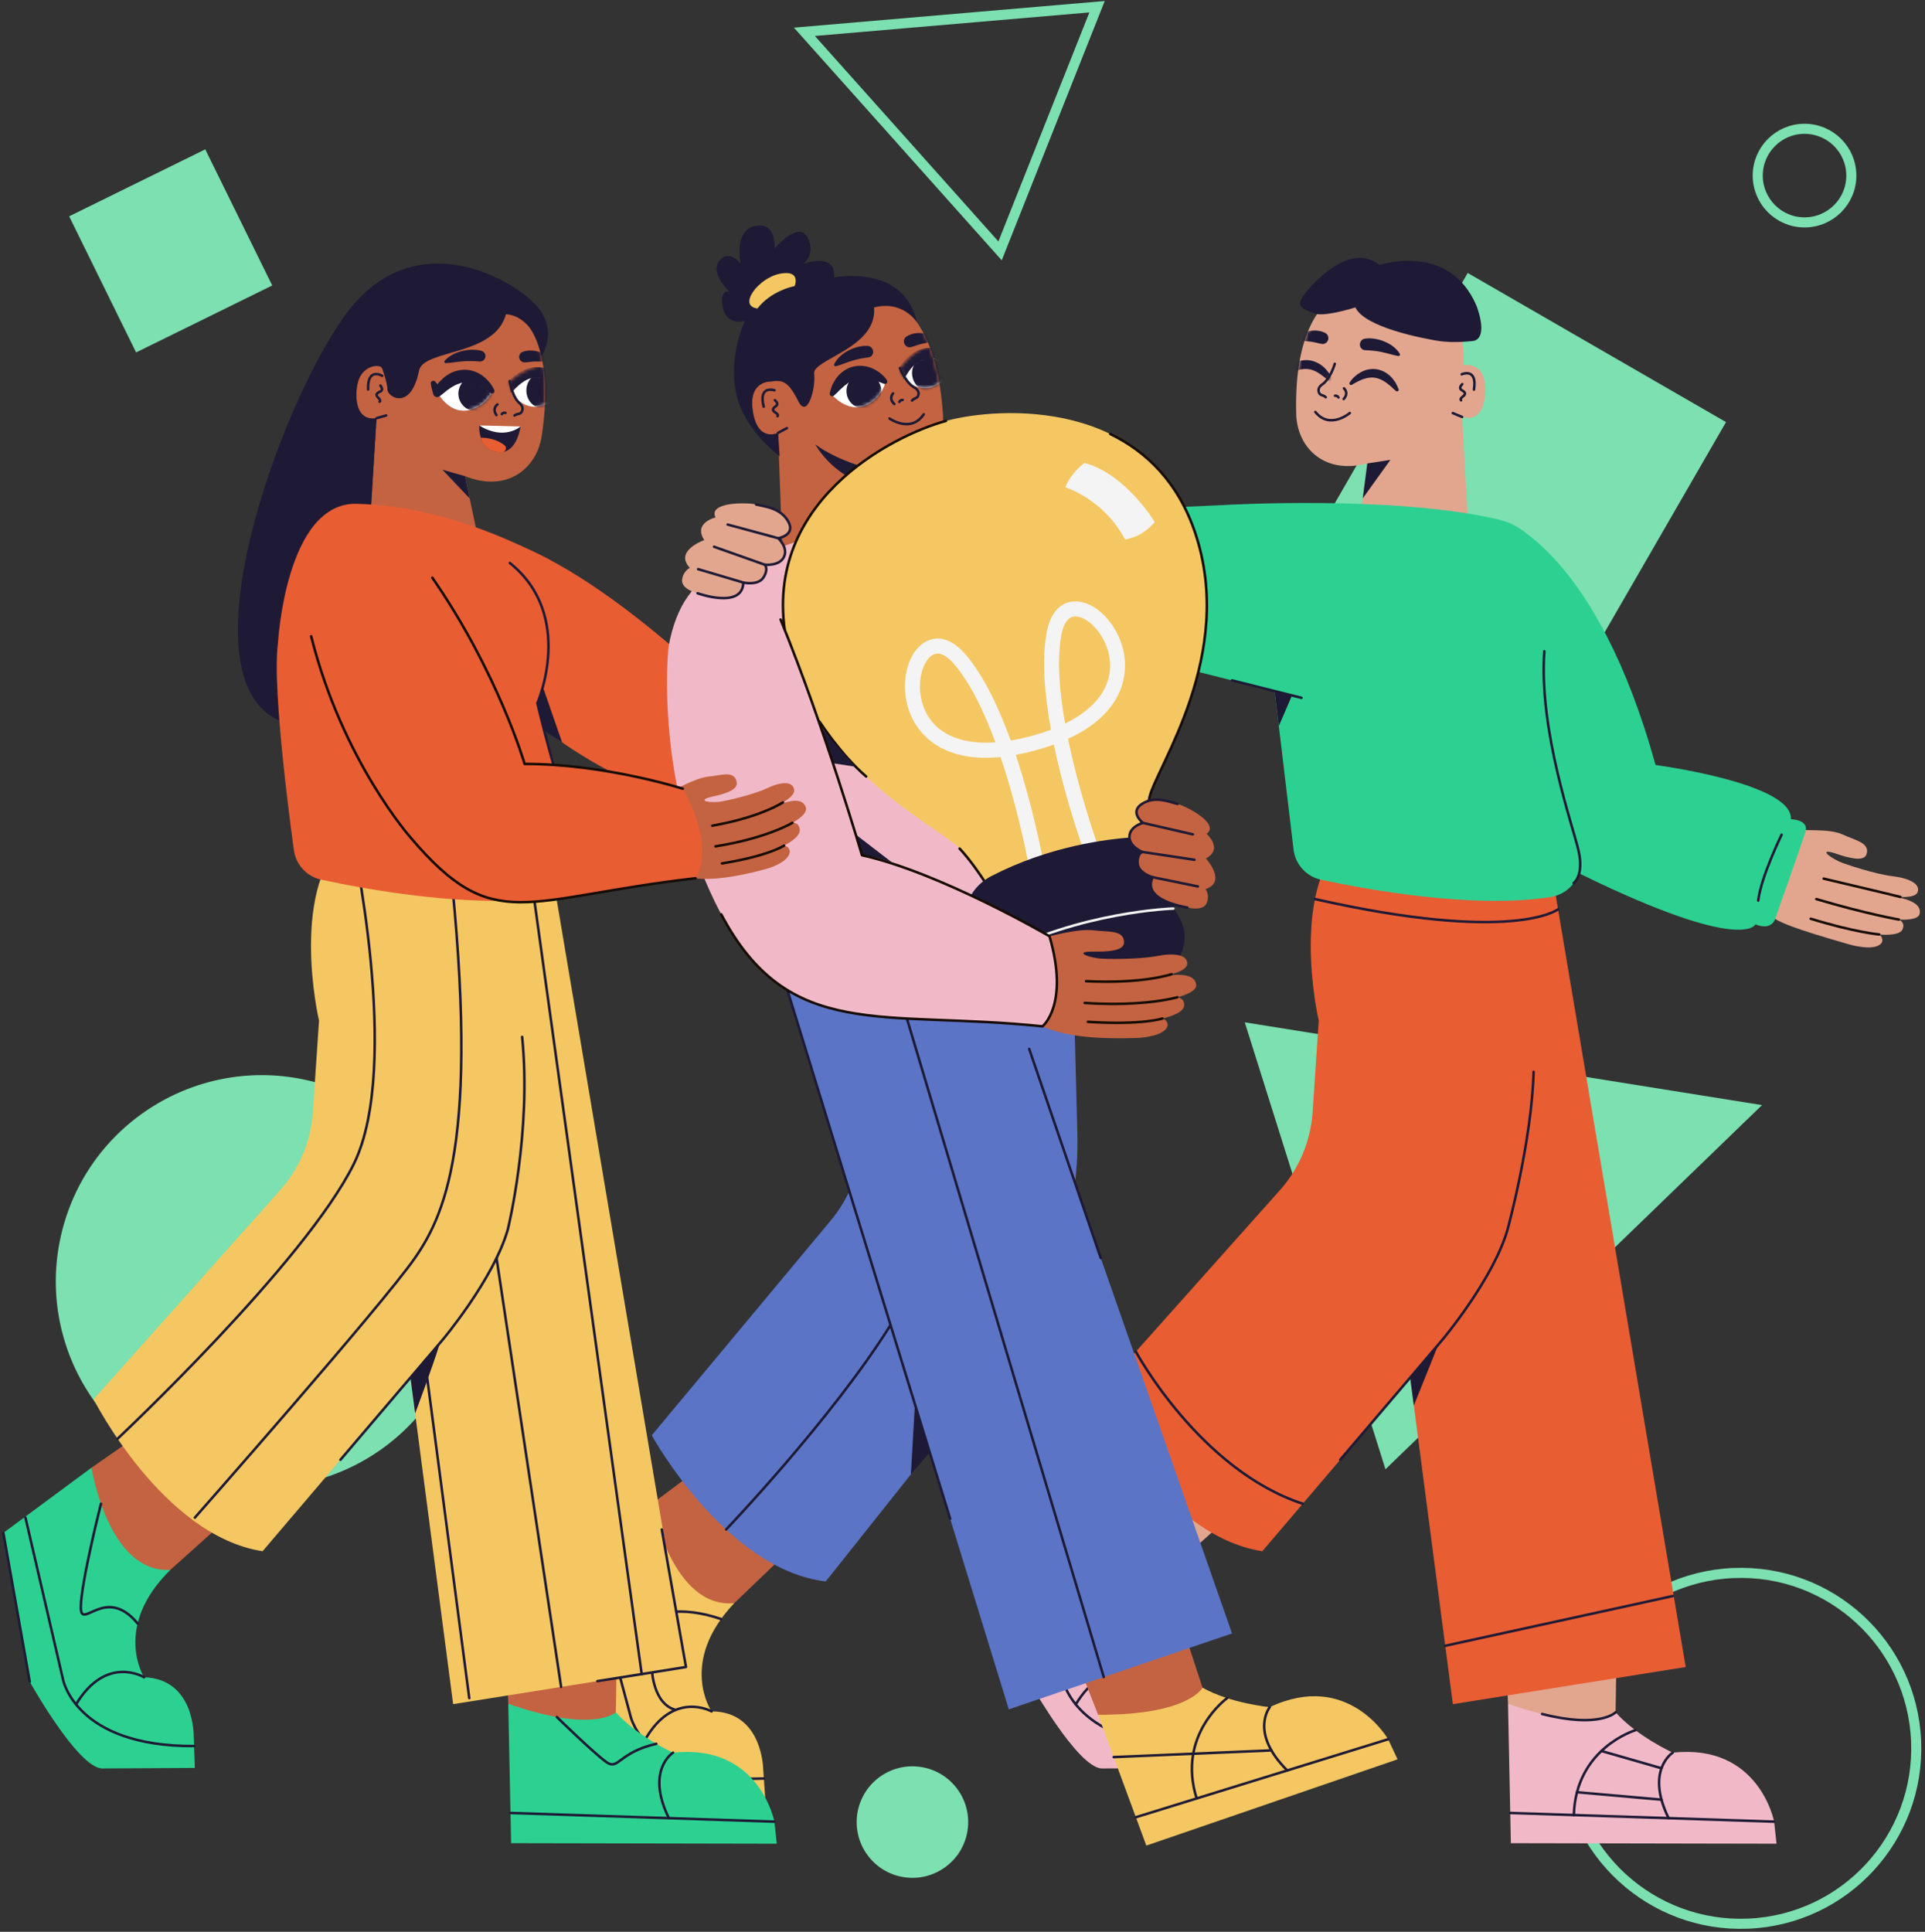 <svg xmlns="http://www.w3.org/2000/svg" width="573" height="575" viewBox="0 0 573 575" fill="none"><rect x="0" y="0" width="573" height="575" fill="#333333" stroke="none"/><path d="M137.741 395.193C145.371 362.182 124.795 329.235 91.784 321.605C58.773 313.975 25.826 334.55 18.196 367.562C10.565 400.573 31.141 433.52 64.152 441.15C97.164 448.78 130.11 428.205 137.741 395.193Z" fill="#7CE0B0"></path><path d="M287.98 544.994C289.442 535.944 283.291 527.423 274.242 525.961C265.193 524.499 256.672 530.65 255.21 539.699C253.748 548.748 259.898 557.269 268.948 558.731C277.997 560.193 286.518 554.043 287.98 544.994Z" fill="#7CE0B0"></path><path d="M537.142 66.197C544.835 66.197 551.072 59.96 551.072 52.267C551.072 44.574 544.835 38.337 537.142 38.337C529.449 38.337 523.212 44.574 523.212 52.267C523.212 59.96 529.449 66.197 537.142 66.197Z" stroke="#7CE0B0" stroke-width="3" stroke-miterlimit="10"></path><path d="M520.347 572.583C549.168 571.38 571.557 547.041 570.354 518.22C569.151 489.399 544.812 467.011 515.991 468.214C487.171 469.416 464.782 493.755 465.985 522.576C467.188 551.397 491.527 573.786 520.347 572.583Z" stroke="#7CE0B0" stroke-width="3" stroke-miterlimit="10"></path><path d="M61.1 44.454L20.582 64.386L40.514 104.904L81.032 84.972L61.1 44.454Z" fill="#7CE0B0"></path><path d="M513.77 125.64L436.886 81.249L392.495 158.134L469.38 202.524L513.77 125.64Z" fill="#7CE0B0"></path><path d="M370.52 304.3L412.402 437.33L524.491 328.933L370.52 304.3Z" fill="#7CE0B0"></path><path d="M297.684 74.676L326.554 2L239.443 9.468L297.684 74.676Z" stroke="#7CE0B0" stroke-width="3" stroke-miterlimit="10"></path><path d="M246.666 221.556C246.666 221.556 254.54 224.98 258.19 225.942C261.839 226.904 266.879 226.52 284.002 223.711C284.002 223.711 292.003 222.435 292.333 219.014C292.333 219.014 292.282 217.548 290.593 217.247C290.593 217.247 296.197 215.296 296.211 212.969C296.225 210.641 294 210.717 294 210.717C294 210.717 299.404 208.676 298.835 206.509C298.17 203.975 295.129 203.638 289.241 205.262C289.241 205.262 295.811 203.365 295.524 200.9C295.237 198.435 291.593 198.251 286.702 199.896C281.812 201.541 272.153 202.749 270.435 202.743C266.255 202.727 263.581 201.622 268.801 201.007C272.302 200.594 277.283 199.808 276.952 197.298C276.481 193.718 272.151 195.001 267.977 195.032C263.656 195.064 257.097 199.023 252.071 201.02C249.849 201.903 248.338 203.936 246.235 205.7C243.397 208.086 240.798 218.563 246.666 221.556Z" fill="#E2A68F"></path><path d="M291.507 204.449C291.507 204.449 284.042 205.965 268.537 209.312" stroke="#160C02" stroke-width="0.75" stroke-miterlimit="10" stroke-linecap="round" stroke-linejoin="round"></path><path d="M294 210.718C294 210.718 284.849 213.313 269.17 215.741" stroke="#160C02" stroke-width="0.75" stroke-miterlimit="10" stroke-linecap="round" stroke-linejoin="round"></path><path d="M290.594 217.247C290.594 217.247 283.679 219.796 270.164 221.748" stroke="#160C02" stroke-width="0.75" stroke-miterlimit="10" stroke-linecap="round" stroke-linejoin="round"></path><path d="M136.685 158.979C136.685 158.979 156.857 152.916 208.832 200.188C208.832 200.188 248.24 187.492 252.137 197.519C252.137 197.519 257.105 195.286 257.653 198.986C258.202 202.685 260.636 226.485 260.636 226.485C260.636 226.485 261.153 230.029 256.008 230.304C256.008 230.304 253.173 258.328 202.652 239.085C127.868 210.6 132.21 165.368 132.21 165.368L136.685 158.979Z" fill="#E95D33"></path><path d="M251.625 202.861C251.625 202.861 251.44 216.803 253.724 223.553" stroke="#1E1A35" stroke-width="0.75" stroke-miterlimit="10" stroke-linecap="round" stroke-linejoin="round"></path><path d="M448.878 507.127L449.729 548.625L528.805 548.785L528.098 542.22C528.098 542.22 523.662 518.906 497.92 521.68C497.92 521.68 487.233 516.816 480.903 509.672L448.878 507.127Z" fill="#F1B9C8"></path><path d="M449.544 539.631L528.097 542.22" stroke="#1E1A35" stroke-width="0.75" stroke-miterlimit="10" stroke-linecap="round" stroke-linejoin="round"></path><path d="M497.921 521.68C497.921 521.68 489.658 526.829 496.678 541.184" stroke="#1E1A35" stroke-width="0.75" stroke-miterlimit="10" stroke-linecap="round" stroke-linejoin="round"></path><path d="M486.81 514.998C486.81 514.998 469.036 520.277 468.475 540.255" stroke="#1E1A35" stroke-width="0.75" stroke-miterlimit="10" stroke-linecap="round" stroke-linejoin="round"></path><path d="M448.878 507.127L447.876 481.938L481.347 480.959L480.903 509.672C480.903 509.672 474.319 516.061 448.878 507.127Z" fill="#E2A68F"></path><path d="M469.418 533.457L494.569 535.681" stroke="#1E1A35" stroke-width="0.75" stroke-miterlimit="10" stroke-linecap="round" stroke-linejoin="round"></path><path d="M476.686 521.187L494.568 526.324" stroke="#1E1A35" stroke-width="0.75" stroke-miterlimit="10" stroke-linecap="round" stroke-linejoin="round"></path><path d="M480.903 509.671C480.903 509.671 476.318 514.572 459.025 510.169" stroke="#1E1A35" stroke-width="0.75" stroke-miterlimit="10" stroke-linecap="round" stroke-linejoin="round"></path><path d="M324.825 436.861L298.586 456.267L306.435 500.56C306.435 500.56 320.685 526.135 327.956 526.381L355.584 526.228L355.253 516.944C355.253 516.944 355.679 499.752 340.476 499.238C340.476 499.238 330.986 484.326 348.295 467.279L324.825 436.861Z" fill="#F1B9C8"></path><path d="M305.162 451.733L316.339 499.924C316.339 499.924 320.099 519.929 355.351 519.717" stroke="#1E1A35" stroke-width="0.75" stroke-miterlimit="10" stroke-linecap="round" stroke-linejoin="round"></path><path d="M340.475 499.237C340.475 499.237 329.197 492.358 320.213 507.32" stroke="#1E1A35" stroke-width="0.75" stroke-miterlimit="10" stroke-linecap="round" stroke-linejoin="round"></path><path d="M298.585 456.266L306.434 500.559" stroke="#1E1A35" stroke-width="0.75" stroke-miterlimit="10" stroke-linecap="round" stroke-linejoin="round"></path><path d="M311.741 480.103C311.741 480.103 320.088 462.742 344.223 471.849" stroke="#1E1A35" stroke-width="0.75" stroke-miterlimit="10" stroke-linecap="round" stroke-linejoin="round"></path><path d="M316.021 443.372L323.152 486.37C323.152 486.37 323.169 496.478 329.826 498.438" stroke="#1E1A35" stroke-width="0.75" stroke-miterlimit="10" stroke-linecap="round" stroke-linejoin="round"></path><path d="M348.294 467.277L370.221 447.618L348.312 420.521L324.824 436.861C324.824 436.861 329.713 468.3 348.294 467.277Z" fill="#E2A68F"></path><path d="M399.611 255.881L432.468 507.244L501.774 496.19L462.297 261.904L399.611 255.881Z" fill="#E95D33"></path><path d="M462.529 267.569L455.099 330.877C454.895 355.96 445.693 380.136 429.165 399.006L375.744 461.723C345.982 457.131 325.454 416.5 325.454 416.5L380.67 354.619C386.586 348.118 390.127 339.805 390.716 331.033L392.543 303.8C392.543 303.8 382.994 262.891 402.126 247.967C421.257 233.044 462.529 267.569 462.529 267.569Z" fill="#E95D33"></path><path d="M398.923 434.512L429.165 399.007C429.165 399.007 444.536 380.771 448.749 365.93C448.749 365.93 455.935 339.774 456.49 319.03" stroke="#1E1A35" stroke-width="0.75" stroke-miterlimit="10" stroke-linecap="round" stroke-linejoin="round"></path><path d="M430.196 489.872L497.92 475.062" stroke="#1E1A35" stroke-width="0.75" stroke-miterlimit="10" stroke-linecap="round" stroke-linejoin="round"></path><path d="M338.102 402.326C338.102 402.326 357.146 437.572 387.782 447.59" stroke="#1E1A35" stroke-width="0.75" stroke-miterlimit="10" stroke-linecap="round" stroke-linejoin="round"></path><path d="M419.762 410.045L420.849 418.356L428.156 400.19L419.762 410.045Z" fill="#1E1A35"></path><path d="M463.772 270.655C463.772 270.655 450.693 280.98 391.412 267.605" stroke="#1E1A35" stroke-width="0.75" stroke-miterlimit="10" stroke-linecap="round" stroke-linejoin="round"></path><path d="M517.83 263.22C517.83 263.22 523.478 269.686 526.364 272.12C529.25 274.553 533.966 276.363 550.643 281.163C550.643 281.163 558.419 283.438 560.184 280.487C560.184 280.487 560.765 279.14 559.369 278.145C559.369 278.145 565.269 278.783 566.278 276.686C567.288 274.589 565.245 273.704 565.245 273.704C565.245 273.704 571.003 274.174 571.417 271.973C571.903 269.398 569.3 267.79 563.284 266.736C563.284 266.736 570.033 267.837 570.83 265.487C571.627 263.137 568.413 261.409 563.289 260.8C558.166 260.192 548.92 257.146 547.371 256.403C543.6 254.598 541.658 252.455 546.637 254.134C549.979 255.262 554.816 256.685 555.592 254.274C556.699 250.838 552.237 250.142 548.453 248.381C544.535 246.559 536.912 247.326 531.514 246.978C529.128 246.825 526.892 248.014 524.237 248.707C520.646 249.646 513.81 258 517.83 263.22Z" fill="#E2A68F"></path><path d="M565.676 266.973C565.676 266.973 558.281 265.144 542.838 261.526" stroke="#160C02" stroke-width="0.75" stroke-miterlimit="10" stroke-linecap="round" stroke-linejoin="round"></path><path d="M565.244 273.706C565.244 273.706 555.864 272.131 540.656 267.607" stroke="#160C02" stroke-width="0.75" stroke-miterlimit="10" stroke-linecap="round" stroke-linejoin="round"></path><path d="M559.367 278.147C559.367 278.147 552.026 277.488 538.979 273.461" stroke="#160C02" stroke-width="0.75" stroke-miterlimit="10" stroke-linecap="round" stroke-linejoin="round"></path><path d="M385.831 123.243C386.08 132.785 393.54 140.854 405.796 138.22L406.994 137.945L404.503 157.014C404.503 157.014 407.519 163.566 417.261 164.19C431.587 165.105 437.146 158.28 437.146 158.28L435.208 124.111C435.208 124.111 441.495 126.643 442.094 117.19C442.729 107.156 435.626 108.718 435.626 108.718L435.612 108.088C436.398 94.677 427.902 86.679 416.893 84.892L414.353 84.452C414.35 84.452 384.62 76.825 385.831 123.243Z" fill="#E2A68F"></path><path d="M435.269 114.346C435.269 114.346 433.961 115.481 435.146 116.16C437.674 117.607 434.127 118.125 434.896 119.163" stroke="#1E1A35" stroke-width="0.75" stroke-miterlimit="10" stroke-linecap="round" stroke-linejoin="round"></path><path d="M435.097 111.412C435.097 111.412 439.812 109.31 438.741 115.975" stroke="#1E1A35" stroke-width="0.75" stroke-miterlimit="10" stroke-linecap="round" stroke-linejoin="round"></path><path d="M406.51 104.246C407.129 104.276 408.012 104.309 408.779 104.402C409.574 104.485 410.377 104.597 411.179 104.766C411.981 104.934 412.782 105.142 413.605 105.359C414.441 105.555 415.267 105.814 416.214 105.971L416.236 105.975C416.465 106.014 416.686 105.845 416.728 105.599C416.747 105.482 416.721 105.366 416.664 105.274C416.122 104.413 415.429 103.695 414.649 103.103C413.88 102.485 413.001 102.055 412.105 101.664C411.204 101.281 410.253 101.018 409.281 100.85C408.279 100.704 407.367 100.627 406.198 100.817C405.31 100.96 404.687 101.838 404.802 102.777C404.904 103.602 405.543 104.198 406.297 104.234L406.51 104.246Z" fill="#1E1A35"></path><mask id="mask0_1239_5414" style="mask-type:luminance" maskUnits="userSpaceOnUse" x="387" y="95" width="11" height="10"><path d="M390.64 95.833C390.64 95.833 388.942 98.683 387.613 103.89C387.613 103.89 396.015 105.246 397.36 102.124C397.36 102.123 398.656 97.43 390.64 95.833Z" fill="white"></path></mask><g mask="url(#mask0_1239_5414)"><path d="M394.545 99.137C393.772 98.724 393.141 98.574 392.409 98.456C391.697 98.361 390.97 98.365 390.252 98.471C389.535 98.576 388.82 98.753 388.165 99.115C387.508 99.451 386.91 99.944 386.459 100.588C386.308 100.804 386.347 101.103 386.546 101.257C386.601 101.301 386.665 101.328 386.73 101.34L386.773 101.347C387.474 101.47 388.05 101.479 388.617 101.55C389.176 101.606 389.703 101.629 390.226 101.713C390.748 101.786 391.26 101.878 391.764 101.999C392.248 102.095 392.819 102.265 393.188 102.325L393.495 102.374C394.373 102.516 395.214 101.87 395.374 100.933C395.504 100.175 395.148 99.458 394.545 99.137Z" fill="#1E1A35"></path></g><mask id="mask1_1239_5414" style="mask-type:luminance" maskUnits="userSpaceOnUse" x="385" y="102" width="13" height="15"><path d="M388.007 102.449C388.007 102.449 386.415 107.262 385.986 115.001C385.986 115.001 390.122 117.324 393.492 115.225C395.049 114.254 396.042 112.006 397.34 108.435C397.34 108.435 393.727 103.726 388.007 102.449Z" fill="white"></path></mask><g mask="url(#mask1_1239_5414)"><path d="M381.774 111.337C382.588 109.978 383.745 108.923 385.162 108.139C386.567 107.358 388.331 106.992 390.033 107.283C391.722 107.6 393.237 108.457 394.348 109.583C394.92 110.128 395.349 110.784 395.813 111.387C396.173 112.062 396.528 112.727 396.807 113.422C396.896 113.645 396.789 113.898 396.565 113.987C396.417 114.047 396.255 114.02 396.138 113.929L396.097 113.897C395.514 113.449 395.008 112.971 394.506 112.505C393.951 112.109 393.451 111.657 392.915 111.302C392.353 110.988 391.856 110.592 391.279 110.409C391.007 110.278 390.739 110.142 390.451 110.094C390.167 110.04 389.897 109.899 389.608 109.902C387.352 109.477 384.882 110.577 382.557 112.025L382.506 112.056C382.258 112.209 381.933 112.135 381.778 111.887C381.671 111.714 381.676 111.501 381.774 111.337Z" fill="#1E1A35"></path></g><path d="M401.735 113.866C402.549 112.578 403.669 111.576 405.026 110.813C406.371 110.057 408.053 109.66 409.71 109.905C411.357 110.151 412.877 110.971 413.955 112.077C414.525 112.605 414.928 113.254 415.377 113.848C415.722 114.507 416.055 115.165 416.311 115.846C416.406 116.098 416.278 116.38 416.026 116.475C415.86 116.537 415.682 116.504 415.551 116.402L415.502 116.363C414.946 115.921 414.471 115.449 413.998 114.99L413.234 114.39C412.987 114.191 412.767 113.951 412.49 113.814C411.484 113.084 410.42 112.647 409.338 112.447C407.154 112.051 404.708 113.119 402.443 114.515L402.4 114.541C402.172 114.682 401.872 114.611 401.733 114.382C401.632 114.217 401.64 114.018 401.735 113.866Z" fill="#1E1A35"></path><path d="M406.993 137.945L413.881 136.871L405.634 148.355L406.993 137.945Z" fill="#1E1A35"></path><path d="M435.205 124.111L432.453 122.961" stroke="#1E1A35" stroke-width="0.75" stroke-miterlimit="10" stroke-linecap="round" stroke-linejoin="round"></path><path d="M397.314 108.29C395.783 113.216 393.506 114.484 393.506 114.484C393.506 114.484 392.185 115.308 392.52 116.588C392.856 117.867 393.684 117.37 394.623 118.236" stroke="#1E1A35" stroke-width="0.75" stroke-miterlimit="10" stroke-linecap="round" stroke-linejoin="round"></path><path d="M397.385 117.795C397.385 117.795 397.578 117.75 397.897 117.846C398.216 117.942 398.407 118.298 398.407 118.298" stroke="#1E1A35" stroke-width="0.75" stroke-miterlimit="10" stroke-linecap="round" stroke-linejoin="round"></path><path d="M400.047 115.599C400.047 115.599 401.619 116.934 399.954 118.779" stroke="#1E1A35" stroke-width="0.75" stroke-miterlimit="10" stroke-linecap="round" stroke-linejoin="round"></path><path d="M401.783 122.941C401.783 122.941 395.852 128.004 391.526 122.626" stroke="#1E1A35" stroke-width="0.75" stroke-miterlimit="10" stroke-linecap="round" stroke-linejoin="round"></path><path d="M403.45 91.514C406.249 97.481 423.588 100.73 428.013 101.455C432.855 102.249 438.759 101.455 438.759 101.455C443.203 100.205 439.461 90.918 439.461 90.918C431.239 71.882 410.676 78.865 410.676 78.865C401.574 71.751 390.312 84.824 388.176 87.707C386.04 90.592 386.644 91.745 391.201 93.264C391.201 93.264 393.03 94.639 403.45 91.514Z" fill="#1E1A35"></path><path d="M461.772 177.79C463.157 167.136 456.335 157.047 445.877 154.588C415.018 147.331 364.284 150.324 364.284 150.324C364.284 150.324 318.51 152.385 291.075 153.784C291.075 153.784 291.226 163.21 294.363 184.404L379.419 205.684L385.067 253.049C385.659 257.413 388.927 260.926 393.235 261.85C407.25 264.852 438.826 270.586 461.565 266.99C467.604 266.036 471.461 260.388 470.137 254.419L458.586 202.339L461.772 177.79Z" fill="#2CD192"></path><path d="M448.642 155.446C448.642 155.446 475.462 164.99 492.798 227.704C492.798 227.704 533.845 233.115 533.07 243.844C533.07 243.844 538.516 243.955 537.427 247.532C536.337 251.11 528.341 273.659 528.341 273.659C528.341 273.659 527.288 277.083 522.522 275.127C522.522 275.127 519.111 283.959 470.549 260.202C421.987 236.444 438.48 163.414 438.48 163.414L448.642 155.446Z" fill="#2CD192"></path><path d="M468.422 262.841C468.422 262.841 471.525 260.686 469.898 253.347C468.271 246.009 458.008 217.609 459.687 193.854" stroke="#1E1A35" stroke-width="0.75" stroke-miterlimit="10" stroke-linecap="round" stroke-linejoin="round"></path><path d="M530.319 248.453C530.319 248.453 524.181 260.97 523.352 268.05" stroke="#1E1A35" stroke-width="0.75" stroke-miterlimit="10" stroke-linecap="round" stroke-linejoin="round"></path><path d="M366.735 202.512L387.412 207.713" stroke="#1E1A35" stroke-width="0.75" stroke-miterlimit="10" stroke-linecap="round" stroke-linejoin="round"></path><path d="M384.583 207.002L380.659 216.091L379.418 205.685L384.583 207.002Z" fill="#1E1A35"></path><path d="M280.685 123.402C281.32 132.926 274.64 141.651 262.192 140.162L260.974 139.999L265.22 158.754C265.22 158.754 262.825 165.558 253.182 167.079C239.002 169.317 232.836 163.035 232.836 163.035L231.603 128.834C231.603 128.834 225.577 131.937 224.106 122.581C222.545 112.648 229.761 113.546 229.761 113.546L229.716 112.917C227.692 99.635 235.411 90.887 246.208 88.088L248.695 87.415C248.697 87.416 277.594 77.07 280.685 123.402Z" fill="#C46341"></path><path d="M230.636 119.118C230.636 119.118 232.043 120.127 230.926 120.913C228.542 122.589 232.123 122.775 231.453 123.88" stroke="#1E1A35" stroke-width="0.75" stroke-miterlimit="10" stroke-linecap="round" stroke-linejoin="round"></path><path d="M230.536 116.182C230.536 116.182 225.648 114.525 227.331 121.062" stroke="#1E1A35" stroke-width="0.75" stroke-miterlimit="10" stroke-linecap="round" stroke-linejoin="round"></path><path d="M258.336 106.4C257.723 106.487 256.846 106.603 256.091 106.767C255.307 106.923 254.517 107.109 253.734 107.352C252.952 107.593 252.173 107.875 251.374 108.166C250.56 108.44 249.761 108.773 248.833 109.017L248.812 109.024C248.586 109.083 248.351 108.936 248.288 108.696C248.258 108.58 248.272 108.462 248.321 108.367C248.781 107.459 249.406 106.68 250.127 106.019C250.834 105.332 251.67 104.823 252.526 104.35C253.388 103.886 254.309 103.535 255.262 103.279C256.246 103.042 257.147 102.88 258.329 102.96C259.225 103.021 259.928 103.837 259.9 104.783C259.875 105.614 259.294 106.268 258.547 106.373L258.336 106.4Z" fill="#1E1A35"></path><mask id="mask2_1239_5414" style="mask-type:luminance" maskUnits="userSpaceOnUse" x="267" y="96" width="11" height="10"><path d="M273.36 96.554C273.36 96.554 275.315 99.233 277.119 104.296C277.119 104.296 268.878 106.424 267.251 103.439C267.251 103.439 265.526 98.886 273.36 96.554Z" fill="white"></path></mask><g mask="url(#mask2_1239_5414)"><path d="M269.778 100.205C270.51 99.722 271.123 99.514 271.841 99.33C272.542 99.168 273.267 99.105 273.991 99.144C274.714 99.183 275.444 99.294 276.129 99.592C276.815 99.866 277.457 100.301 277.964 100.901C278.135 101.103 278.123 101.404 277.94 101.575C277.888 101.623 277.827 101.657 277.764 101.675L277.721 101.686C277.035 101.874 276.463 101.936 275.903 102.058C275.352 102.165 274.829 102.238 274.316 102.369C273.805 102.491 273.303 102.63 272.812 102.798C272.338 102.939 271.787 103.161 271.424 103.254L271.122 103.331C270.261 103.553 269.363 102.989 269.118 102.07C268.918 101.329 269.207 100.582 269.778 100.205Z" fill="#1E1A35"></path></g><mask id="mask3_1239_5414" style="mask-type:luminance" maskUnits="userSpaceOnUse" x="267" y="102" width="13" height="15"><path d="M276.595 102.898C276.595 102.898 278.626 107.543 279.768 115.21C279.768 115.21 275.865 117.906 272.315 116.127C270.676 115.305 269.477 113.159 267.855 109.724C267.855 109.723 271.016 104.698 276.595 102.898Z" fill="white"></path></mask><g mask="url(#mask3_1239_5414)"><path d="M268.1 111.862C268.1 111.862 273.871 100.754 283.962 108.142C283.962 108.142 282.745 113.357 277.621 115.172C272.498 116.987 268.1 111.862 268.1 111.862Z" fill="white"></path><mask id="mask4_1239_5414" style="mask-type:luminance" maskUnits="userSpaceOnUse" x="268" y="105" width="16" height="11"><path d="M268.1 111.862C268.1 111.862 273.871 100.754 283.962 108.142C283.962 108.142 282.745 113.357 277.621 115.172C272.498 116.987 268.1 111.862 268.1 111.862Z" fill="white"></path></mask><g mask="url(#mask4_1239_5414)"><path d="M280.704 109.958C281.548 112.698 280.223 115.537 277.746 116.299C275.27 117.061 272.579 115.457 271.735 112.717C270.892 109.977 272.217 107.138 274.694 106.376C277.17 105.614 279.861 107.218 280.704 109.958Z" fill="#1E1A35"></path></g><path d="M283.912 107.982C283.912 107.982 274.758 99.35 268.049 111.702" stroke="#1E1A35" stroke-width="3" stroke-miterlimit="10" stroke-linecap="round" stroke-linejoin="round"></path></g><path d="M247.686 117.556C247.686 117.556 253.457 106.447 263.548 113.836C263.548 113.836 262.331 119.051 257.207 120.865C252.084 122.681 247.686 117.556 247.686 117.556Z" fill="white"></path><mask id="mask5_1239_5414" style="mask-type:luminance" maskUnits="userSpaceOnUse" x="247" y="111" width="17" height="11"><path d="M247.686 117.556C247.686 117.556 253.457 106.447 263.548 113.836C263.548 113.836 262.331 119.051 257.207 120.865C252.084 122.681 247.686 117.556 247.686 117.556Z" fill="white"></path></mask><g mask="url(#mask5_1239_5414)"><path d="M261.725 113.948C263.462 117.241 261.378 121.173 257.678 121.584C255.611 121.814 253.553 120.723 252.582 118.885C250.845 115.592 252.929 111.66 256.629 111.248C258.696 111.018 260.755 112.109 261.725 113.948Z" fill="#1E1A35"></path></g><path d="M263.015 114.207C261.587 113.623 260.132 113.099 258.777 112.821C257.406 112.555 256.135 112.523 254.98 112.843C254.68 112.881 254.413 113.042 254.126 113.139C253.984 113.192 253.843 113.249 253.696 113.292L253.288 113.533C253.025 113.711 252.707 113.795 252.446 114.01C252.18 114.217 251.923 114.437 251.63 114.625C251.325 114.795 251.093 115.085 250.826 115.327L249.981 116.06C249.456 116.614 248.929 117.186 248.275 117.724L248.199 117.786C247.883 118.047 247.413 118.003 247.152 117.685C247.005 117.507 246.956 117.276 246.996 117.065C247.168 116.209 247.457 115.383 247.762 114.546C248.202 113.773 248.59 112.946 249.2 112.238C250.344 110.78 252.081 109.565 254.07 109.102C256.064 108.621 258.153 108.931 259.833 109.724C261.531 110.521 262.939 111.631 263.981 113.143C264.212 113.477 264.127 113.935 263.792 114.165C263.582 114.31 263.322 114.331 263.101 114.243L263.015 114.207Z" fill="#1E1A35"></path><path d="M231.603 128.836L234.237 127.437" stroke="#1E1A35" stroke-width="0.75" stroke-miterlimit="10" stroke-linecap="round" stroke-linejoin="round"></path><path d="M267.867 109.575C269.847 114.339 272.232 115.39 272.232 115.39C272.232 115.39 273.623 116.088 273.407 117.392C273.191 118.698 272.321 118.279 271.466 119.228" stroke="#1E1A35" stroke-width="0.75" stroke-miterlimit="10" stroke-linecap="round" stroke-linejoin="round"></path><path d="M268.675 119.046C268.675 119.046 268.479 119.019 268.169 119.145C267.861 119.27 267.703 119.642 267.703 119.642" stroke="#1E1A35" stroke-width="0.75" stroke-miterlimit="10" stroke-linecap="round" stroke-linejoin="round"></path><path d="M265.823 117.105C265.823 117.105 264.382 118.58 266.209 120.264" stroke="#1E1A35" stroke-width="0.75" stroke-miterlimit="10" stroke-linecap="round" stroke-linejoin="round"></path><path d="M264.773 124.577C264.773 124.577 271.147 129.069 274.957 123.314" stroke="#1E1A35" stroke-width="0.75" stroke-miterlimit="10" stroke-linecap="round" stroke-linejoin="round"></path><path d="M229.762 113.547C229.762 113.547 222.513 113.032 224.107 122.582C225.647 131.81 231.604 128.835 231.604 128.835L232.071 135.783C232.071 135.783 221.591 128.301 219.123 117.104C219.123 117.104 216.607 106.95 221.708 95.596C221.708 95.596 216.235 97.027 215.16 91.543C214.084 86.059 216.996 86.709 216.996 86.709C216.996 86.709 211.151 81.169 214.142 77.556C217.134 73.944 220.516 78.551 220.516 78.551C220.516 78.551 218.198 68.727 224.71 67.291C231.222 65.855 230.603 73.928 230.603 73.928C230.603 73.928 237.746 65.525 240.38 70.665C243.014 75.806 239.079 78.519 239.079 78.519C239.079 78.519 248.92 74.872 248.301 82.576C248.301 82.576 269.052 78.402 272.912 95.898C272.912 95.898 268.787 89.308 260.18 91.512C261.213 103.628 241.759 106.945 242.334 111.227C242.908 115.508 240.322 124.705 237.716 119.582C235.109 114.459 233.503 112.847 229.762 113.547Z" fill="#1E1A35"></path><path d="M225.501 91.811C225.501 91.811 228.689 86.976 236.545 85.122C236.545 85.122 238.568 80.24 232.155 81.472C225.741 82.704 219.458 91.138 225.501 91.811Z" fill="#F4C762"></path><path d="M260.974 140C260.974 140 250.265 137.859 242.695 132.281C242.695 132.281 248.627 143.542 262.117 145.044L260.974 140Z" fill="#1E1A35"></path><path d="M326.856 510.402L341.216 549.344L416.007 523.664L413.193 517.691C413.193 517.691 401.385 497.105 377.962 508.136C377.962 508.136 366.273 507.029 357.957 502.346L326.856 510.402Z" fill="#F4C762"></path><path d="M338.103 540.903L413.193 517.689" stroke="#1E1A35" stroke-width="0.75" stroke-miterlimit="10" stroke-linecap="round" stroke-linejoin="round"></path><path d="M377.961 508.137C377.961 508.137 371.834 515.703 383.158 526.976" stroke="#1E1A35" stroke-width="0.75" stroke-miterlimit="10" stroke-linecap="round" stroke-linejoin="round"></path><path d="M365.278 505.449C365.278 505.449 350.203 516.244 356.198 535.309" stroke="#1E1A35" stroke-width="0.75" stroke-miterlimit="10" stroke-linecap="round" stroke-linejoin="round"></path><path d="M331.501 522.999L378.45 521.009" stroke="#1E1A35" stroke-width="0.75" stroke-miterlimit="10" stroke-linecap="round" stroke-linejoin="round"></path><path d="M326.856 510.402L317.681 486.921L348.996 475.062L357.956 502.345C357.956 502.345 353.82 510.535 326.856 510.402Z" fill="#C46341"></path><path d="M194.06 447.59L168.491 467.87L177.832 511.873C177.832 511.873 192.938 536.951 200.213 536.951L227.82 535.865L227.175 526.598C227.175 526.598 227.022 509.403 211.81 509.403C211.81 509.403 201.821 494.819 218.545 477.198L194.06 447.59Z" fill="#F4C762"></path><path d="M174.911 463.12L187.709 510.906C187.709 510.906 192.143 530.773 227.368 529.371" stroke="#1E1A35" stroke-width="0.75" stroke-miterlimit="10" stroke-linecap="round" stroke-linejoin="round"></path><path d="M211.808 509.402C211.808 509.402 200.304 502.909 191.83 518.166" stroke="#1E1A35" stroke-width="0.75" stroke-miterlimit="10" stroke-linecap="round" stroke-linejoin="round"></path><path d="M168.491 467.87L177.831 511.873" stroke="#1E1A35" stroke-width="0.75" stroke-miterlimit="10" stroke-linecap="round" stroke-linejoin="round"></path><path d="M182.444 491.25C182.444 491.25 190.199 473.618 214.63 481.904" stroke="#1E1A35" stroke-width="0.75" stroke-miterlimit="10" stroke-linecap="round" stroke-linejoin="round"></path><path d="M185.481 454.396L194.06 497.128C194.06 497.128 194.419 507.229 201.139 508.963" stroke="#1E1A35" stroke-width="0.75" stroke-miterlimit="10" stroke-linecap="round" stroke-linejoin="round"></path><path d="M218.543 477.197L239.796 456.808L216.984 430.466L194.062 447.59C194.062 447.59 200.006 478.847 218.543 477.197Z" fill="#C46341"></path><path d="M245.789 470.723L297.062 406.237C312.941 386.82 321.323 362.347 320.681 337.271L319.543 292.882L258.734 267.57L256.34 339.602C256.048 348.387 252.791 356.815 247.096 363.513L194.002 427.222C194.002 427.222 215.89 467.138 245.789 470.723Z" fill="#5B74C6"></path><path d="M221.488 252.799L300.29 508.789L366.735 486.197L288.289 261.933L221.488 252.799Z" fill="#5B74C6"></path><path d="M229.804 279.812L282.823 452.048" stroke="#1E1A35" stroke-width="0.75" stroke-miterlimit="10" stroke-linecap="round" stroke-linejoin="round"></path><path d="M328.541 499.184L256.313 257.562" stroke="#1E1A35" stroke-width="0.75" stroke-miterlimit="10" stroke-linecap="round" stroke-linejoin="round"></path><path d="M216.131 455.26C216.131 455.26 247.664 422.29 265.076 394.4" stroke="#1E1A35" stroke-width="0.75" stroke-miterlimit="10" stroke-linecap="round" stroke-linejoin="round"></path><path d="M306.357 312.225L327.656 374.476" stroke="#1E1A35" stroke-width="0.75" stroke-miterlimit="10" stroke-linecap="round" stroke-linejoin="round"></path><path d="M276.744 432.301L271.131 438.851L272.342 418.001L276.744 432.301Z" fill="#1E1A35"></path><path d="M211.396 171.631C211.396 171.631 270.983 141.979 296.116 159.116C321.249 176.254 336.517 262.202 325.555 276.912C314.591 291.62 251.624 330.218 211.396 171.631Z" fill="#F1B9C8"></path><path d="M297.404 269.528C297.404 269.528 291.859 259.278 285.637 252.577C279.414 245.875 242.042 229.055 234.261 191.41C225.632 149.665 265.849 129.537 281.581 125.288C297.313 121.039 342.194 118.18 355.757 158.592C367.989 195.035 344.169 228.384 342.167 237.306C340.166 246.23 340.536 257.877 340.536 257.877L297.404 269.528Z" fill="#F4C762"></path><path d="M330.474 129.175C341.18 134.368 350.671 143.438 355.757 158.592C367.989 195.035 344.168 228.384 342.167 237.307C340.165 246.23 340.536 257.877 340.536 257.877L297.405 269.528C297.405 269.528 291.86 259.278 285.638 252.577" stroke="#160C02" stroke-width="0.75" stroke-miterlimit="10" stroke-linecap="round" stroke-linejoin="round"></path><path d="M234.261 191.41C225.632 149.665 265.849 129.538 281.581 125.288" stroke="#160C02" stroke-width="0.75" stroke-miterlimit="10" stroke-linecap="round" stroke-linejoin="round"></path><path d="M327.305 260.35C326.217 260.644 325.061 260.072 324.649 258.998C324.204 257.836 317.616 240.495 313.689 221.631C311.96 222.257 310.095 222.846 308.08 223.39C306.066 223.933 304.156 224.365 302.348 224.694C308.453 242.97 311.493 261.269 311.693 262.497C311.891 263.71 311.072 264.849 309.854 265.051C308.642 265.249 307.498 264.427 307.3 263.213C307.251 262.911 304.08 243.826 297.837 225.332C279.674 227.124 273.226 217.714 271.172 213.043C267.639 205.013 269.468 194.846 275.087 191.282C280.474 187.863 285.361 192.445 287.211 194.573C292.715 200.9 297.253 210.457 300.865 220.423C302.803 220.101 304.824 219.657 306.921 219.09C309.019 218.523 310.988 217.889 312.824 217.192C310.927 206.764 310.036 196.222 311.605 187.984C312.133 185.213 314.047 178.794 320.424 179.036C327.073 179.285 333.773 187.15 334.764 195.866C335.339 200.935 334.508 212.314 317.91 219.91C321.828 239.032 328.699 257.117 328.808 257.402C329.249 258.55 328.674 259.837 327.526 260.278C327.453 260.307 327.379 260.331 327.305 260.35ZM319.304 183.589C317.3 184.13 316.389 186.648 315.976 188.818C314.574 196.184 315.337 205.74 317.039 215.369C326.457 210.727 331.214 204.081 330.337 196.371C329.546 189.414 324.174 183.633 320.254 183.486C319.914 183.473 319.597 183.509 319.304 183.589ZM278.343 194.652C278.05 194.731 277.757 194.859 277.469 195.042C274.156 197.143 272.425 204.841 275.245 211.251C278.37 218.353 285.826 221.701 296.299 220.969C292.921 211.791 288.77 203.15 283.852 197.494C282.401 195.83 280.347 194.111 278.343 194.652Z" fill="#F4F4F4"></path><path d="M287.335 272.324C287.192 276.484 289.003 281.272 296.181 284.766C296.181 284.766 293.192 298.052 308.711 300.41C308.711 300.41 325.464 302.436 346.317 290.252C358.539 280.4 349.266 270.427 349.266 270.427C353.303 264.399 352.972 259.678 351.212 256.224C348.822 251.531 343.562 248.838 338.016 249.174C329.499 249.689 312.253 251.868 295.045 260.79C290.542 263.124 287.5 267.509 287.335 272.324Z" fill="#1E1A35"></path><path d="M349.265 270.43C349.265 270.43 321.351 271.286 296.18 284.769" stroke="#F4F4F4" stroke-width="0.75" stroke-miterlimit="10" stroke-linecap="round" stroke-linejoin="round"></path><path d="M243.994 214.842C243.994 214.842 250.226 224.591 257.812 231.122" stroke="#160C02" stroke-width="0.75" stroke-miterlimit="10" stroke-linecap="round" stroke-linejoin="round"></path><path d="M317.135 145.058C317.135 145.058 328.531 148.529 334.866 160.562C334.866 160.562 339.58 160.224 343.746 155.418C343.746 155.418 335.229 141.142 322.827 137.778C322.827 137.778 318.755 140.662 317.135 145.058Z" fill="#F4F4F4"></path><path d="M244.067 215.741L247.951 227.196L254.721 228.226C254.721 228.226 247.506 220.689 244.067 215.741Z" fill="#1E1A35"></path><path d="M256.581 254.566L254.721 248.397L265.439 256.638C265.439 256.638 259.496 254.651 256.581 254.566Z" fill="#1E1A35"></path><path d="M298.933 299.333C298.933 299.333 306.651 303.985 310.315 305.493C313.978 307 320.05 309.518 338.254 308.968C338.254 308.968 346.754 308.749 347.572 305.235C347.572 305.235 347.721 303.704 346.007 303.156C346.007 303.156 352.108 301.904 352.445 299.483C352.782 297.063 350.457 296.834 350.457 296.834C350.457 296.834 356.362 295.459 356.07 293.126C355.729 290.397 352.612 289.624 346.262 290.5C346.262 290.5 353.36 289.437 353.402 286.832C353.445 284.228 349.68 283.532 344.364 284.566C339.048 285.601 328.831 285.519 327.046 285.275C322.699 284.68 320.07 283.16 325.585 283.243C329.286 283.298 334.576 283.169 334.58 280.512C334.585 276.723 329.903 277.457 325.556 276.912C321.056 276.346 313.297 278.447 307.791 279.83C305.357 280.441 303.115 281.236 300.684 282.781C297.398 284.865 293.242 295.406 298.933 299.333Z" fill="#C46341"></path><path d="M348.73 289.968C348.73 289.968 340.397 292.9 323.257 292.051" stroke="#160C02" stroke-width="0.75" stroke-miterlimit="10" stroke-linecap="round" stroke-linejoin="round"></path><path d="M350.456 296.834C350.456 296.834 340.875 299.71 322.867 298.533" stroke="#160C02" stroke-width="0.75" stroke-miterlimit="10" stroke-linecap="round" stroke-linejoin="round"></path><path d="M346.006 303.156C346.006 303.156 340.172 305.185 323.829 304.157" stroke="#160C02" stroke-width="0.75" stroke-miterlimit="10" stroke-linecap="round" stroke-linejoin="round"></path><path d="M198.98 192.67C198.98 192.67 194.458 234.025 214.669 272.141C234.879 310.257 262.635 300.537 310.315 305.494C310.315 305.494 318.364 299.083 312.397 278.676C312.397 278.676 279.838 259.673 256.582 254.566C256.582 254.566 245.338 216.184 232.353 184.406C223.442 162.598 203.37 166.941 198.98 192.67Z" fill="#F1B9C8"></path><path d="M214.668 272.142C234.878 310.258 262.635 300.537 310.315 305.494C310.315 305.494 318.363 299.083 312.396 278.677C312.396 278.677 279.838 259.674 256.581 254.567C256.581 254.567 245.337 216.185 232.353 184.406" stroke="#160C02" stroke-width="0.75" stroke-miterlimit="10" stroke-linecap="round" stroke-linejoin="round"></path><path d="M353.41 270.12C353.41 270.12 339.577 268.123 343.12 261.105C343.12 261.105 338.838 259.944 338.634 257.005C338.43 254.066 340.046 253.589 340.046 253.589C340.046 253.589 336.043 251.985 336.187 248.95C336.332 245.917 340.214 244.942 340.214 244.942C340.214 244.942 336.091 241.763 339.886 239.305C343.68 236.846 347.762 238.573 350.51 239.297C353.258 240.022 363.231 245.237 359.164 248.186C359.164 248.186 364.258 252.663 358.954 255.533C358.954 255.533 365.354 262.465 358.861 264.64C358.861 264.64 360.169 266.404 359.222 268.757C358.271 271.111 354.418 270.359 353.41 270.12Z" fill="#C46341"></path><path d="M353.41 270.12C353.41 270.12 339.577 268.123 343.12 261.105C343.12 261.105 338.838 259.944 338.634 257.005C338.43 254.066 340.046 253.589 340.046 253.589C340.046 253.589 336.043 251.985 336.187 248.95C336.332 245.917 340.214 244.942 340.214 244.942C340.214 244.942 336.091 241.763 339.886 239.305C343.68 236.846 347.762 238.573 350.51 239.297" stroke="#1E1A35" stroke-width="0.75" stroke-miterlimit="10" stroke-linecap="round" stroke-linejoin="round"></path><path d="M343.119 261.104L356.562 263.848" stroke="#1E1A35" stroke-width="0.75" stroke-miterlimit="10" stroke-linecap="round" stroke-linejoin="round"></path><path d="M340.044 253.588L355.539 255.916" stroke="#1E1A35" stroke-width="0.75" stroke-miterlimit="10" stroke-linecap="round" stroke-linejoin="round"></path><path d="M340.212 244.943L355.062 248.352" stroke="#1E1A35" stroke-width="0.75" stroke-miterlimit="10" stroke-linecap="round" stroke-linejoin="round"></path><path d="M207.631 176.59C207.631 176.59 221.08 181.438 221.257 173.399C221.257 173.399 225.681 174.41 227.278 171.856C228.877 169.301 227.648 168.093 227.648 168.093C227.648 168.093 232.033 168.57 233.361 165.761C234.689 162.954 231.653 160.207 231.653 160.207C231.653 160.207 236.905 159.319 234.66 155.274C232.416 151.23 227.901 150.826 225.072 150.158C222.243 149.491 210.731 149.403 212.984 154.022C212.984 154.022 206.233 155.612 209.64 160.755C209.64 160.755 200.53 163.936 205.344 169.022C205.344 169.022 203.314 169.985 203.039 172.565C202.766 175.146 206.604 176.32 207.631 176.59Z" fill="#E2A68F"></path><path d="M207.631 176.59C207.631 176.59 221.08 181.438 221.257 173.399C221.257 173.399 225.681 174.41 227.278 171.856C228.877 169.301 227.648 168.093 227.648 168.093C227.648 168.093 232.033 168.57 233.361 165.761C234.689 162.954 231.653 160.207 231.653 160.207C231.653 160.207 236.904 159.32 234.66 155.274C232.416 151.23 227.901 150.826 225.072 150.158" stroke="#1E1A35" stroke-width="0.75" stroke-miterlimit="10" stroke-linecap="round" stroke-linejoin="round"></path><path d="M221.257 173.399L207.8 169.412" stroke="#1E1A35" stroke-width="0.75" stroke-miterlimit="10" stroke-linecap="round" stroke-linejoin="round"></path><path d="M227.648 168.092L212.539 162.741" stroke="#1E1A35" stroke-width="0.75" stroke-miterlimit="10" stroke-linecap="round" stroke-linejoin="round"></path><path d="M231.653 160.206L216.606 156.142" stroke="#1E1A35" stroke-width="0.75" stroke-miterlimit="10" stroke-linecap="round" stroke-linejoin="round"></path><path d="M161.252 129.742C159.82 139.194 151.405 146.287 139.552 142.147L138.395 141.725L141.727 157.426C141.727 157.426 136.977 159.129 127.218 158.538C112.867 157.669 110.483 150.195 110.483 150.195L112.075 124.473C112.075 124.473 105.513 126.208 106.092 116.741C106.706 106.69 113.572 109.124 113.572 109.124L113.664 108.499C114.548 95.072 123.983 88.181 135.147 87.77L137.726 87.648C137.726 87.65 168.219 83.761 161.252 129.742Z" fill="#C46341"></path><path d="M113.227 114.761C113.227 114.761 114.386 116.051 113.123 116.579C110.431 117.703 113.892 118.658 112.999 119.594" stroke="#1E1A35" stroke-width="0.75" stroke-miterlimit="10" stroke-linecap="round" stroke-linejoin="round"></path><path d="M113.761 111.867C113.761 111.867 109.336 109.193 109.574 115.948" stroke="#1E1A35" stroke-width="0.75" stroke-miterlimit="10" stroke-linecap="round" stroke-linejoin="round"></path><path d="M142.572 107.587C141.953 107.544 141.071 107.476 140.298 107.476C139.497 107.463 138.685 107.477 137.868 107.543C137.05 107.609 136.228 107.712 135.383 107.82C134.529 107.909 133.675 108.057 132.714 108.095L132.693 108.097C132.459 108.106 132.263 107.925 132.252 107.691C132.248 107.579 132.288 107.474 132.357 107.396C133.005 106.654 133.786 106.063 134.635 105.601C135.476 105.11 136.405 104.811 137.344 104.546C138.287 104.291 139.264 104.153 140.251 104.108C141.265 104.086 142.181 104.117 143.318 104.427C144.181 104.662 144.689 105.55 144.454 106.413C144.249 107.171 143.538 107.655 142.784 107.603L142.572 107.587Z" fill="#1E1A35"></path><mask id="mask6_1239_5414" style="mask-type:luminance" maskUnits="userSpaceOnUse" x="152" y="101" width="10" height="10"><path d="M159.877 101.904C159.877 101.904 161.211 104.946 161.884 110.287C161.884 110.287 153.365 110.592 152.418 107.321C152.418 107.321 151.711 102.496 159.877 101.904Z" fill="white"></path></mask><g mask="url(#mask6_1239_5414)"><path d="M155.589 104.735C156.41 104.435 157.056 104.364 157.797 104.336C158.516 104.324 159.237 104.408 159.936 104.585C160.634 104.762 161.321 105.005 161.922 105.412C162.531 105.795 163.06 106.319 163.421 106.968C163.543 107.184 163.465 107.458 163.248 107.58C163.188 107.614 163.121 107.633 163.055 107.636L163.011 107.639C162.299 107.678 161.727 107.622 161.154 107.626C160.592 107.617 160.066 107.581 159.536 107.602C159.009 107.613 158.489 107.643 157.972 107.701C157.479 107.737 156.89 107.833 156.516 107.848L156.203 107.861C155.314 107.897 154.564 107.205 154.527 106.315C154.502 105.596 154.948 104.97 155.589 104.735Z" fill="#1E1A35"></path></g><mask id="mask7_1239_5414" style="mask-type:luminance" maskUnits="userSpaceOnUse" x="151" y="108" width="12" height="15"><path d="M161.672 108.808C161.672 108.808 162.657 113.788 162.121 121.533C162.121 121.533 157.723 123.328 154.635 120.823C153.208 119.666 152.499 117.307 151.653 113.598C151.653 113.598 155.828 109.365 161.672 108.808Z" fill="white"></path></mask><g mask="url(#mask7_1239_5414)"><path d="M151.431 115.744C151.431 115.744 159.471 106.124 167.747 115.527C167.747 115.527 165.432 120.365 160.029 121.035C154.628 121.704 151.431 115.744 151.431 115.744Z" fill="white"></path><mask id="mask8_1239_5414" style="mask-type:luminance" maskUnits="userSpaceOnUse" x="151" y="111" width="17" height="11"><path d="M151.431 115.745C151.431 115.745 159.471 106.125 167.747 115.528C167.747 115.528 165.432 120.366 160.029 121.036C154.628 121.705 151.431 115.745 151.431 115.745Z" fill="white"></path></mask><g mask="url(#mask8_1239_5414)"><path d="M166.067 115.931C166.301 118.792 164.392 121.285 161.806 121.495C159.22 121.705 156.933 119.557 156.699 116.696C156.465 113.834 158.374 111.342 160.96 111.132C163.546 110.92 165.833 113.07 166.067 115.931Z" fill="#1E1A35"></path></g><path d="M167.733 115.359C167.733 115.359 160.642 104.944 151.416 115.577" stroke="#1E1A35" stroke-width="3" stroke-miterlimit="10" stroke-linecap="round" stroke-linejoin="round"></path></g><path d="M130.236 116.909C130.236 116.909 138.277 107.288 146.554 116.691C146.554 116.691 144.237 121.529 138.836 122.199C133.433 122.869 130.236 116.909 130.236 116.909Z" fill="white"></path><mask id="mask9_1239_5414" style="mask-type:luminance" maskUnits="userSpaceOnUse" x="130" y="112" width="17" height="11"><path d="M130.236 116.907C130.236 116.907 138.277 107.286 146.554 116.689C146.554 116.689 144.237 121.527 138.836 122.197C133.433 122.867 130.236 116.907 130.236 116.907Z" fill="white"></path></mask><g mask="url(#mask9_1239_5414)"><path d="M146.643 115.738C147.632 119.333 144.746 122.73 141.037 122.333C138.966 122.113 137.188 120.602 136.636 118.594C135.647 114.999 138.532 111.602 142.24 111.998C144.312 112.219 146.09 113.73 146.643 115.738Z" fill="#1E1A35"></path></g><path d="M145.953 116.938C144.733 116.02 143.429 115.161 142.147 114.603C140.866 114.018 139.588 113.748 138.387 113.84C138.083 113.805 137.785 113.915 137.487 113.964L137.037 114.045L136.597 114.22C136.304 114.344 135.995 114.397 135.705 114.562C135.412 114.722 135.123 114.887 134.819 115.033C134.204 115.326 133.675 115.84 133.046 116.195C132.487 116.68 131.914 117.164 131.295 117.629L130.851 117.962C130.317 118.362 129.56 118.254 129.16 117.72C129.071 117.601 129.006 117.467 128.966 117.333C128.669 116.31 128.397 115.275 128.231 114.19C128.169 113.781 128.449 113.399 128.859 113.335C129.117 113.297 129.369 113.397 129.532 113.578C130.261 114.398 130.885 115.268 131.481 116.15L129.152 115.854C129.64 115.133 130.168 114.425 130.721 113.728C131.035 113.401 131.372 113.092 131.709 112.784C132.055 112.482 132.358 112.142 132.775 111.896C134.276 110.762 136.278 110.079 138.307 110.053C140.359 110.039 142.293 110.828 143.767 111.936C145.239 113.087 146.382 114.444 147.126 116.109C147.29 116.477 147.125 116.909 146.757 117.073C146.506 117.186 146.226 117.144 146.021 116.991L145.953 116.938Z" fill="#1E1A35"></path><path d="M138.395 141.724L131.685 139.802L139.805 148.364L138.395 141.724Z" fill="#1E1A35"></path><path d="M154.944 126.947C154.944 126.947 150.02 127.454 142.654 126.636C142.654 126.636 142.066 134.311 148.858 134.555C153.957 134.738 154.944 126.947 154.944 126.947Z" fill="#1E1A35"></path><path d="M143.14 130.284C143.14 130.284 147.149 130.127 150.137 132.503C151.014 133.2 150.584 134.503 149.447 134.602C148.636 134.673 147.558 134.566 146.174 134.052C146.174 134.052 143.824 132.982 143.14 130.284Z" fill="#E95D33"></path><path d="M154.944 126.947C154.944 126.947 150.115 131.289 142.654 126.636L154.944 126.947Z" fill="white"></path><path d="M112.077 124.474L114.954 123.672" stroke="#1E1A35" stroke-width="0.75" stroke-miterlimit="10" stroke-linecap="round" stroke-linejoin="round"></path><path d="M151.697 113.454C152.606 118.54 154.712 120.082 154.712 120.082C154.712 120.082 155.922 121.065 155.43 122.294C154.937 123.523 154.176 122.928 153.136 123.672" stroke="#1E1A35" stroke-width="0.75" stroke-miterlimit="10" stroke-linecap="round" stroke-linejoin="round"></path><path d="M150.447 122.892C150.447 122.892 150.259 122.824 149.93 122.879C149.601 122.935 149.367 123.265 149.367 123.265" stroke="#1E1A35" stroke-width="0.75" stroke-miterlimit="10" stroke-linecap="round" stroke-linejoin="round"></path><path d="M148.074 120.379C148.074 120.379 146.347 121.51 147.771 123.551" stroke="#1E1A35" stroke-width="0.75" stroke-miterlimit="10" stroke-linecap="round" stroke-linejoin="round"></path><path d="M112.564 108.94C113.149 108.976 113.655 109.339 113.847 109.893C114.339 111.308 115.317 114.327 115.317 115.949C115.317 118.114 122.251 122.577 124.747 110.295C126.044 103.908 147.208 106.1 150.605 93.547C150.605 93.547 158.843 93.416 161.148 106.1C161.148 106.1 166.696 98.313 159.237 90.485C151.777 82.655 124.044 67.173 104.274 91.812C84.504 116.451 50.206 208.587 87.323 215.742C124.439 222.896 110.484 150.198 110.484 150.198L112.076 124.475C112.076 124.475 105.806 126.137 106.092 116.743C106.281 110.594 110.034 108.787 112.564 108.94Z" fill="#1E1A35"></path><path d="M151.292 507.127L152.143 548.625L231.219 548.785L230.512 542.22C230.512 542.22 226.076 518.906 200.334 521.68C200.334 521.68 189.647 516.816 183.317 509.672L151.292 507.127Z" fill="#2CD192"></path><path d="M151.96 539.631L230.512 542.22" stroke="#1E1A35" stroke-width="0.75" stroke-miterlimit="10" stroke-linecap="round" stroke-linejoin="round"></path><path d="M200.335 521.68C200.335 521.68 192.072 526.829 199.092 541.184" stroke="#1E1A35" stroke-width="0.75" stroke-miterlimit="10" stroke-linecap="round" stroke-linejoin="round"></path><path d="M151.292 507.127L150.29 481.938L183.76 480.959L183.316 509.672C183.316 509.672 176.733 516.061 151.292 507.127Z" fill="#C46341"></path><path d="M165.762 511.08C165.762 511.08 176.997 522.054 180.554 524.528C184.111 527.002 184.172 521.595 195.353 519.041" stroke="#1E1A35" stroke-width="0.75" stroke-miterlimit="10" stroke-linecap="round" stroke-linejoin="round"></path><path d="M27.239 436.861L1 456.266L8.849 500.559C8.849 500.559 23.099 526.133 30.37 526.38L57.998 526.226L57.667 516.942C57.667 516.942 58.093 499.751 42.89 499.237C42.89 499.237 33.4 484.325 50.709 467.278L27.239 436.861Z" fill="#2CD192"></path><path d="M7.576 451.733L18.753 499.924C18.753 499.924 22.513 519.929 57.765 519.717" stroke="#1E1A35" stroke-width="0.75" stroke-miterlimit="10" stroke-linecap="round" stroke-linejoin="round"></path><path d="M42.889 499.237C42.889 499.237 31.611 492.358 22.627 507.32" stroke="#1E1A35" stroke-width="0.75" stroke-miterlimit="10" stroke-linecap="round" stroke-linejoin="round"></path><path d="M1 456.266L8.848 500.559" stroke="#1E1A35" stroke-width="0.75" stroke-miterlimit="10" stroke-linecap="round" stroke-linejoin="round"></path><path d="M50.708 467.277L72.635 447.618L50.726 420.521L27.238 436.861C27.238 436.861 32.127 468.3 50.708 467.277Z" fill="#C46341"></path><path d="M30.055 447.591C30.055 447.591 24.058 471.266 24.058 478.411C24.058 485.557 31.383 471.559 40.968 483.243" stroke="#1E1A35" stroke-width="0.75" stroke-miterlimit="10" stroke-linecap="round" stroke-linejoin="round"></path><path d="M102.024 255.881L134.881 507.244L204.187 496.19L164.711 261.904L102.024 255.881Z" fill="#F4C762"></path><path d="M164.943 267.569L157.513 330.877C157.309 355.961 148.107 380.137 131.579 399.007L78.158 461.723C48.396 457.132 27.868 416.5 27.868 416.5L83.084 354.62C89 348.119 92.541 339.806 93.13 331.035L94.957 303.801C94.957 303.801 85.408 262.892 104.54 247.968C123.671 233.044 164.943 267.569 164.943 267.569Z" fill="#F4C762"></path><path d="M101.337 434.512L131.579 399.007C131.579 399.007 146.95 380.771 151.163 365.931C151.163 365.931 158.289 337.032 155.419 308.638" stroke="#1E1A35" stroke-width="0.75" stroke-miterlimit="10" stroke-linecap="round" stroke-linejoin="round"></path><path d="M177.83 500.395L204.187 496.19L196.983 455.261" stroke="#1E1A35" stroke-width="0.75" stroke-miterlimit="10" stroke-linecap="round" stroke-linejoin="round"></path><path d="M191.01 498.292L158.291 262.477" stroke="#1E1A35" stroke-width="0.75" stroke-miterlimit="10" stroke-linecap="round" stroke-linejoin="round"></path><path d="M167.025 502.119L147.799 374.477" stroke="#1E1A35" stroke-width="0.75" stroke-miterlimit="10" stroke-linecap="round" stroke-linejoin="round"></path><path d="M126.481 404.992L139.678 505.45" stroke="#1E1A35" stroke-width="0.75" stroke-miterlimit="10" stroke-linecap="round" stroke-linejoin="round"></path><path d="M34.998 428.246C34.998 428.246 90.898 375.757 105.335 346.417C119.773 317.076 104.539 247.968 104.539 247.968" stroke="#1E1A35" stroke-width="0.75" stroke-miterlimit="10" stroke-linecap="round" stroke-linejoin="round"></path><path d="M57.998 451.732C57.998 451.732 113.697 388.563 123.488 374.475C133.28 360.388 143.315 336.278 132.941 247.968" stroke="#1E1A35" stroke-width="0.75" stroke-miterlimit="10" stroke-linecap="round" stroke-linejoin="round"></path><path d="M122.178 410.045L123.572 420.71C123.572 420.71 128.466 407.719 130.97 399.725C130.97 399.725 123.911 407.77 122.178 410.045Z" fill="#1E1A35"></path><path d="M82.746 191.409C82.746 191.409 85.031 149.243 106.36 149.956C120.512 150.43 137.326 153.783 158.559 164.098C168.223 168.791 165.571 167.136 164.188 177.79L159.956 209.31L172.551 254.417C173.875 260.386 170.018 266.034 163.979 266.988C141.239 270.583 109.664 264.85 95.649 261.848C91.343 260.926 88.073 257.411 87.481 253.047C87.479 253.05 80.757 205.379 82.746 191.409Z" fill="#E95D33"></path><path d="M170.836 262.841C170.836 262.841 173.939 260.686 172.312 253.346C170.685 246.008 165.601 232.866 159.955 209.31C159.955 209.31 171.371 183.294 151.753 167.561" stroke="#1E1A35" stroke-width="0.75" stroke-miterlimit="10" stroke-linecap="round" stroke-linejoin="round"></path><path d="M192.969 257.378C192.969 257.378 200.387 260.218 203.771 260.908C207.154 261.599 212.765 262.764 227.99 258.669C227.99 258.669 235.107 256.792 235.102 253.342C235.102 253.342 234.925 251.879 233.373 251.703C233.373 251.703 238.264 249.33 238.07 246.998C237.877 244.666 235.873 244.909 235.873 244.909C235.873 244.909 240.574 242.459 239.869 240.333C239.044 237.844 236.267 237.733 231.09 239.802C231.09 239.802 236.859 237.411 236.382 234.964C235.904 232.517 232.594 232.605 228.322 234.618C224.048 236.631 215.427 238.564 213.874 238.686C210.096 238.983 207.582 238.077 212.243 237.071C215.372 236.396 219.802 235.235 219.28 232.745C218.537 229.197 214.738 230.805 210.969 231.148C207.067 231.503 200.945 234.996 196.581 237.373C194.65 238.424 192.92 239.608 191.177 241.533C188.819 244.133 187.4 254.82 192.969 257.378Z" fill="#C46341"></path><path d="M233.064 238.818C233.064 238.818 226.624 243.202 212.019 245.777" stroke="#160C02" stroke-width="0.75" stroke-miterlimit="10" stroke-linecap="round" stroke-linejoin="round"></path><path d="M235.872 244.909C235.872 244.909 228.37 249.485 212.97 251.924" stroke="#160C02" stroke-width="0.75" stroke-miterlimit="10" stroke-linecap="round" stroke-linejoin="round"></path><path d="M233.373 251.703C233.373 251.703 228.86 254.749 214.891 257" stroke="#160C02" stroke-width="0.75" stroke-miterlimit="10" stroke-linecap="round" stroke-linejoin="round"></path><path d="M89.905 175.323C89.905 175.323 94.433 216.678 122.406 249.523C147.095 278.51 155.796 267.289 207.022 261.405C207.022 261.405 213.494 253.406 203.256 234.772C203.256 234.772 179.971 227.346 156.162 227.387C156.162 227.387 144.37 184.904 120.703 160.039C112.077 150.976 87.299 158.766 89.905 175.323Z" fill="#E95D33"></path><path d="M207.021 261.406C155.795 267.29 147.095 278.511 122.405 249.524C122.405 249.524 101.945 226.587 92.624 189.386" stroke="#160C02" stroke-width="0.75" stroke-miterlimit="10" stroke-linecap="round" stroke-linejoin="round"></path><path d="M128.678 171.951C148.227 200.17 156.16 227.388 156.16 227.388C179.969 227.345 203.254 234.772 203.254 234.772" stroke="#160C02" stroke-width="0.75" stroke-miterlimit="10" stroke-linecap="round" stroke-linejoin="round"></path><path d="M159.955 209.312L161.989 217.467L167.323 220.98L161.585 204.449L159.955 209.312Z" fill="#1E1A35"></path></svg>